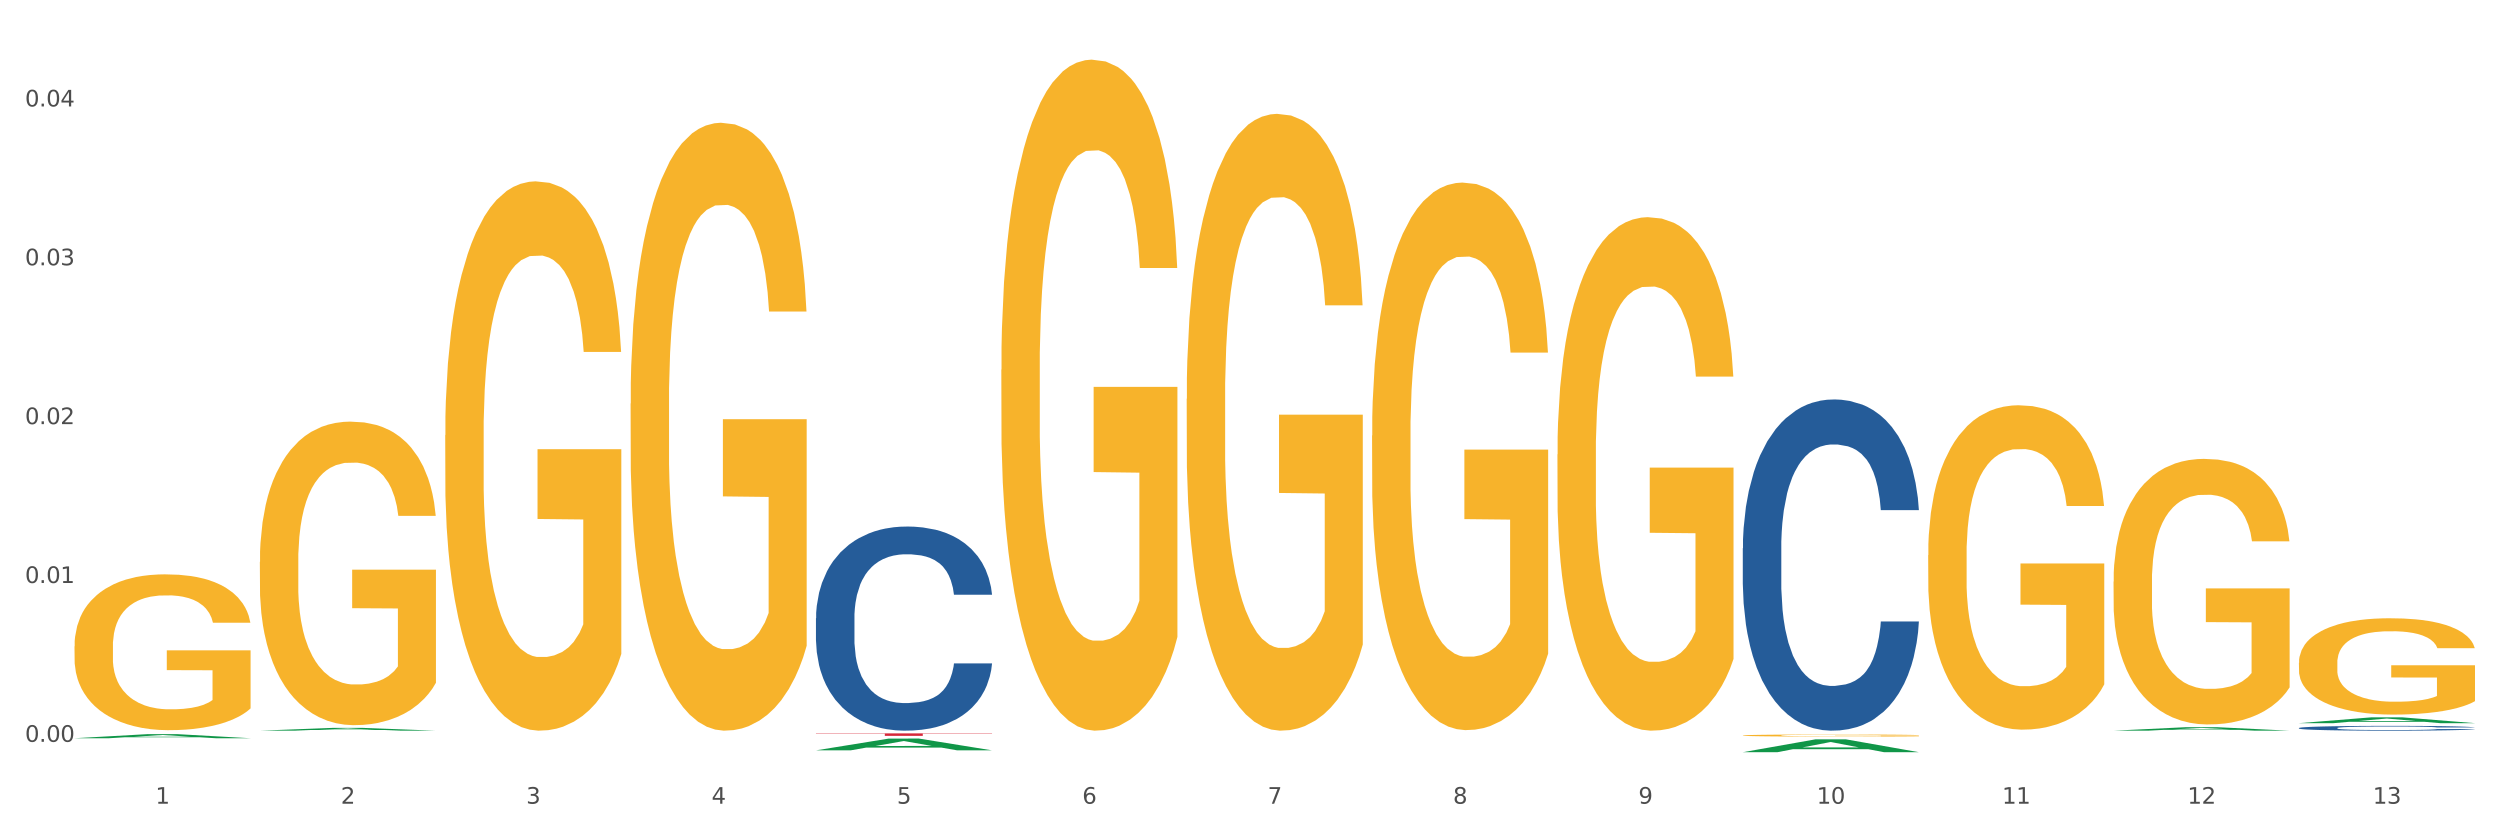 <?xml version="1.0" encoding="utf-8" standalone="no"?>
<!DOCTYPE svg PUBLIC "-//W3C//DTD SVG 1.1//EN"
  "http://www.w3.org/Graphics/SVG/1.1/DTD/svg11.dtd">
<svg xmlns:xlink="http://www.w3.org/1999/xlink" width="1080pt" height="360pt" viewBox="0 0 1080 360" xmlns="http://www.w3.org/2000/svg" version="1.1">
 <rect x="0" y="0" width="1080" height="360" fill="#333333" stroke="none"/>
 <defs>
  <style type="text/css">*{stroke-linejoin: round; stroke-linecap: butt}</style>
 </defs>
 <g id="figure_1">
  <g id="patch_1">
   <path d="M 0 360 
L 1080 360 
L 1080 0 
L 0 0 
z
" style="fill: #ffffff; stroke: #ffffff; stroke-linejoin: miter"/>
  </g>
  <g id="axes_1">
   <g id="matplotlib.axis_1">
    <g id="xtick_1">
     <g id="text_1">
      <!-- 1 -->
      <g style="fill: #4d4d4d" transform="translate(67.159 347.204) scale(0.096 -0.096)">
       <defs>
        <path id="DejaVuSans-31" d="M 794 531 
L 1825 531 
L 1825 4091 
L 703 3866 
L 703 4441 
L 1819 4666 
L 2450 4666 
L 2450 531 
L 3481 531 
L 3481 0 
L 794 0 
L 794 531 
z
" transform="scale(0.016)"/>
       </defs>
       <use xlink:href="#DejaVuSans-31"/>
      </g>
     </g>
    </g>
    <g id="xtick_2">
     <g id="text_2">
      <!-- 2 -->
      <g style="fill: #4d4d4d" transform="translate(147.238 347.204) scale(0.096 -0.096)">
       <defs>
        <path id="DejaVuSans-32" d="M 1228 531 
L 3431 531 
L 3431 0 
L 469 0 
L 469 531 
Q 828 903 1448 1529 
Q 2069 2156 2228 2338 
Q 2531 2678 2651 2914 
Q 2772 3150 2772 3378 
Q 2772 3750 2511 3984 
Q 2250 4219 1831 4219 
Q 1534 4219 1204 4116 
Q 875 4013 500 3803 
L 500 4441 
Q 881 4594 1212 4672 
Q 1544 4750 1819 4750 
Q 2544 4750 2975 4387 
Q 3406 4025 3406 3419 
Q 3406 3131 3298 2873 
Q 3191 2616 2906 2266 
Q 2828 2175 2409 1742 
Q 1991 1309 1228 531 
z
" transform="scale(0.016)"/>
       </defs>
       <use xlink:href="#DejaVuSans-32"/>
      </g>
     </g>
    </g>
    <g id="xtick_3">
     <g id="text_3">
      <!-- 3 -->
      <g style="fill: #4d4d4d" transform="translate(227.317 347.204) scale(0.096 -0.096)">
       <defs>
        <path id="DejaVuSans-33" d="M 2597 2516 
Q 3050 2419 3304 2112 
Q 3559 1806 3559 1356 
Q 3559 666 3084 287 
Q 2609 -91 1734 -91 
Q 1441 -91 1130 -33 
Q 819 25 488 141 
L 488 750 
Q 750 597 1062 519 
Q 1375 441 1716 441 
Q 2309 441 2620 675 
Q 2931 909 2931 1356 
Q 2931 1769 2642 2001 
Q 2353 2234 1838 2234 
L 1294 2234 
L 1294 2753 
L 1863 2753 
Q 2328 2753 2575 2939 
Q 2822 3125 2822 3475 
Q 2822 3834 2567 4026 
Q 2313 4219 1838 4219 
Q 1578 4219 1281 4162 
Q 984 4106 628 3988 
L 628 4550 
Q 988 4650 1302 4700 
Q 1616 4750 1894 4750 
Q 2613 4750 3031 4423 
Q 3450 4097 3450 3541 
Q 3450 3153 3228 2886 
Q 3006 2619 2597 2516 
z
" transform="scale(0.016)"/>
       </defs>
       <use xlink:href="#DejaVuSans-33"/>
      </g>
     </g>
    </g>
    <g id="xtick_4">
     <g id="text_4">
      <!-- 4 -->
      <g style="fill: #4d4d4d" transform="translate(307.396 347.204) scale(0.096 -0.096)">
       <defs>
        <path id="DejaVuSans-34" d="M 2419 4116 
L 825 1625 
L 2419 1625 
L 2419 4116 
z
M 2253 4666 
L 3047 4666 
L 3047 1625 
L 3713 1625 
L 3713 1100 
L 3047 1100 
L 3047 0 
L 2419 0 
L 2419 1100 
L 313 1100 
L 313 1709 
L 2253 4666 
z
" transform="scale(0.016)"/>
       </defs>
       <use xlink:href="#DejaVuSans-34"/>
      </g>
     </g>
    </g>
    <g id="xtick_5">
     <g id="text_5">
      <!-- 5 -->
      <g style="fill: #4d4d4d" transform="translate(387.475 347.204) scale(0.096 -0.096)">
       <defs>
        <path id="DejaVuSans-35" d="M 691 4666 
L 3169 4666 
L 3169 4134 
L 1269 4134 
L 1269 2991 
Q 1406 3038 1543 3061 
Q 1681 3084 1819 3084 
Q 2600 3084 3056 2656 
Q 3513 2228 3513 1497 
Q 3513 744 3044 326 
Q 2575 -91 1722 -91 
Q 1428 -91 1123 -41 
Q 819 9 494 109 
L 494 744 
Q 775 591 1075 516 
Q 1375 441 1709 441 
Q 2250 441 2565 725 
Q 2881 1009 2881 1497 
Q 2881 1984 2565 2268 
Q 2250 2553 1709 2553 
Q 1456 2553 1204 2497 
Q 953 2441 691 2322 
L 691 4666 
z
" transform="scale(0.016)"/>
       </defs>
       <use xlink:href="#DejaVuSans-35"/>
      </g>
     </g>
    </g>
    <g id="xtick_6">
     <g id="text_6">
      <!-- 6 -->
      <g style="fill: #4d4d4d" transform="translate(467.554 347.204) scale(0.096 -0.096)">
       <defs>
        <path id="DejaVuSans-36" d="M 2113 2584 
Q 1688 2584 1439 2293 
Q 1191 2003 1191 1497 
Q 1191 994 1439 701 
Q 1688 409 2113 409 
Q 2538 409 2786 701 
Q 3034 994 3034 1497 
Q 3034 2003 2786 2293 
Q 2538 2584 2113 2584 
z
M 3366 4563 
L 3366 3988 
Q 3128 4100 2886 4159 
Q 2644 4219 2406 4219 
Q 1781 4219 1451 3797 
Q 1122 3375 1075 2522 
Q 1259 2794 1537 2939 
Q 1816 3084 2150 3084 
Q 2853 3084 3261 2657 
Q 3669 2231 3669 1497 
Q 3669 778 3244 343 
Q 2819 -91 2113 -91 
Q 1303 -91 875 529 
Q 447 1150 447 2328 
Q 447 3434 972 4092 
Q 1497 4750 2381 4750 
Q 2619 4750 2861 4703 
Q 3103 4656 3366 4563 
z
" transform="scale(0.016)"/>
       </defs>
       <use xlink:href="#DejaVuSans-36"/>
      </g>
     </g>
    </g>
    <g id="xtick_7">
     <g id="text_7">
      <!-- 7 -->
      <g style="fill: #4d4d4d" transform="translate(547.634 347.204) scale(0.096 -0.096)">
       <defs>
        <path id="DejaVuSans-37" d="M 525 4666 
L 3525 4666 
L 3525 4397 
L 1831 0 
L 1172 0 
L 2766 4134 
L 525 4134 
L 525 4666 
z
" transform="scale(0.016)"/>
       </defs>
       <use xlink:href="#DejaVuSans-37"/>
      </g>
     </g>
    </g>
    <g id="xtick_8">
     <g id="text_8">
      <!-- 8 -->
      <g style="fill: #4d4d4d" transform="translate(627.713 347.204) scale(0.096 -0.096)">
       <defs>
        <path id="DejaVuSans-38" d="M 2034 2216 
Q 1584 2216 1326 1975 
Q 1069 1734 1069 1313 
Q 1069 891 1326 650 
Q 1584 409 2034 409 
Q 2484 409 2743 651 
Q 3003 894 3003 1313 
Q 3003 1734 2745 1975 
Q 2488 2216 2034 2216 
z
M 1403 2484 
Q 997 2584 770 2862 
Q 544 3141 544 3541 
Q 544 4100 942 4425 
Q 1341 4750 2034 4750 
Q 2731 4750 3128 4425 
Q 3525 4100 3525 3541 
Q 3525 3141 3298 2862 
Q 3072 2584 2669 2484 
Q 3125 2378 3379 2068 
Q 3634 1759 3634 1313 
Q 3634 634 3220 271 
Q 2806 -91 2034 -91 
Q 1263 -91 848 271 
Q 434 634 434 1313 
Q 434 1759 690 2068 
Q 947 2378 1403 2484 
z
M 1172 3481 
Q 1172 3119 1398 2916 
Q 1625 2713 2034 2713 
Q 2441 2713 2670 2916 
Q 2900 3119 2900 3481 
Q 2900 3844 2670 4047 
Q 2441 4250 2034 4250 
Q 1625 4250 1398 4047 
Q 1172 3844 1172 3481 
z
" transform="scale(0.016)"/>
       </defs>
       <use xlink:href="#DejaVuSans-38"/>
      </g>
     </g>
    </g>
    <g id="xtick_9">
     <g id="text_9">
      <!-- 9 -->
      <g style="fill: #4d4d4d" transform="translate(707.792 347.204) scale(0.096 -0.096)">
       <defs>
        <path id="DejaVuSans-39" d="M 703 97 
L 703 672 
Q 941 559 1184 500 
Q 1428 441 1663 441 
Q 2288 441 2617 861 
Q 2947 1281 2994 2138 
Q 2813 1869 2534 1725 
Q 2256 1581 1919 1581 
Q 1219 1581 811 2004 
Q 403 2428 403 3163 
Q 403 3881 828 4315 
Q 1253 4750 1959 4750 
Q 2769 4750 3195 4129 
Q 3622 3509 3622 2328 
Q 3622 1225 3098 567 
Q 2575 -91 1691 -91 
Q 1453 -91 1209 -44 
Q 966 3 703 97 
z
M 1959 2075 
Q 2384 2075 2632 2365 
Q 2881 2656 2881 3163 
Q 2881 3666 2632 3958 
Q 2384 4250 1959 4250 
Q 1534 4250 1286 3958 
Q 1038 3666 1038 3163 
Q 1038 2656 1286 2365 
Q 1534 2075 1959 2075 
z
" transform="scale(0.016)"/>
       </defs>
       <use xlink:href="#DejaVuSans-39"/>
      </g>
     </g>
    </g>
    <g id="xtick_10">
     <g id="text_10">
      <!-- 10 -->
      <g style="fill: #4d4d4d" transform="translate(784.817 347.204) scale(0.096 -0.096)">
       <defs>
        <path id="DejaVuSans-30" d="M 2034 4250 
Q 1547 4250 1301 3770 
Q 1056 3291 1056 2328 
Q 1056 1369 1301 889 
Q 1547 409 2034 409 
Q 2525 409 2770 889 
Q 3016 1369 3016 2328 
Q 3016 3291 2770 3770 
Q 2525 4250 2034 4250 
z
M 2034 4750 
Q 2819 4750 3233 4129 
Q 3647 3509 3647 2328 
Q 3647 1150 3233 529 
Q 2819 -91 2034 -91 
Q 1250 -91 836 529 
Q 422 1150 422 2328 
Q 422 3509 836 4129 
Q 1250 4750 2034 4750 
z
" transform="scale(0.016)"/>
       </defs>
       <use xlink:href="#DejaVuSans-31"/>
       <use xlink:href="#DejaVuSans-30" transform="translate(63.623 0)"/>
      </g>
     </g>
    </g>
    <g id="xtick_11">
     <g id="text_11">
      <!-- 11 -->
      <g style="fill: #4d4d4d" transform="translate(864.896 347.204) scale(0.096 -0.096)">
       <use xlink:href="#DejaVuSans-31"/>
       <use xlink:href="#DejaVuSans-31" transform="translate(63.623 0)"/>
      </g>
     </g>
    </g>
    <g id="xtick_12">
     <g id="text_12">
      <!-- 12 -->
      <g style="fill: #4d4d4d" transform="translate(944.975 347.204) scale(0.096 -0.096)">
       <use xlink:href="#DejaVuSans-31"/>
       <use xlink:href="#DejaVuSans-32" transform="translate(63.623 0)"/>
      </g>
     </g>
    </g>
    <g id="xtick_13">
     <g id="text_13">
      <!-- 13 -->
      <g style="fill: #4d4d4d" transform="translate(1025.054 347.204) scale(0.096 -0.096)">
       <use xlink:href="#DejaVuSans-31"/>
       <use xlink:href="#DejaVuSans-33" transform="translate(63.623 0)"/>
      </g>
     </g>
    </g>
    <g id="xtick_14"/>
    <g id="xtick_15"/>
    <g id="xtick_16"/>
    <g id="xtick_17"/>
    <g id="xtick_18"/>
    <g id="xtick_19"/>
    <g id="xtick_20"/>
    <g id="xtick_21"/>
    <g id="xtick_22"/>
    <g id="xtick_23"/>
    <g id="xtick_24"/>
    <g id="xtick_25"/>
   </g>
   <g id="matplotlib.axis_2">
    <g id="ytick_1">
     <g id="text_14">
      <!-- 0.00 -->
      <g style="fill: #4d4d4d" transform="translate(10.8 320.465) scale(0.096 -0.096)">
       <defs>
        <path id="DejaVuSans-2e" d="M 684 794 
L 1344 794 
L 1344 0 
L 684 0 
L 684 794 
z
" transform="scale(0.016)"/>
       </defs>
       <use xlink:href="#DejaVuSans-30"/>
       <use xlink:href="#DejaVuSans-2e" transform="translate(63.623 0)"/>
       <use xlink:href="#DejaVuSans-30" transform="translate(95.41 0)"/>
       <use xlink:href="#DejaVuSans-30" transform="translate(159.033 0)"/>
      </g>
     </g>
    </g>
    <g id="ytick_2">
     <g id="text_15">
      <!-- 0.01 -->
      <g style="fill: #4d4d4d" transform="translate(10.8 251.846) scale(0.096 -0.096)">
       <use xlink:href="#DejaVuSans-30"/>
       <use xlink:href="#DejaVuSans-2e" transform="translate(63.623 0)"/>
       <use xlink:href="#DejaVuSans-30" transform="translate(95.41 0)"/>
       <use xlink:href="#DejaVuSans-31" transform="translate(159.033 0)"/>
      </g>
     </g>
    </g>
    <g id="ytick_3">
     <g id="text_16">
      <!-- 0.02 -->
      <g style="fill: #4d4d4d" transform="translate(10.8 183.228) scale(0.096 -0.096)">
       <use xlink:href="#DejaVuSans-30"/>
       <use xlink:href="#DejaVuSans-2e" transform="translate(63.623 0)"/>
       <use xlink:href="#DejaVuSans-30" transform="translate(95.41 0)"/>
       <use xlink:href="#DejaVuSans-32" transform="translate(159.033 0)"/>
      </g>
     </g>
    </g>
    <g id="ytick_4">
     <g id="text_17">
      <!-- 0.03 -->
      <g style="fill: #4d4d4d" transform="translate(10.8 114.609) scale(0.096 -0.096)">
       <use xlink:href="#DejaVuSans-30"/>
       <use xlink:href="#DejaVuSans-2e" transform="translate(63.623 0)"/>
       <use xlink:href="#DejaVuSans-30" transform="translate(95.41 0)"/>
       <use xlink:href="#DejaVuSans-33" transform="translate(159.033 0)"/>
      </g>
     </g>
    </g>
    <g id="ytick_5">
     <g id="text_18">
      <!-- 0.04 -->
      <g style="fill: #4d4d4d" transform="translate(10.8 45.991) scale(0.096 -0.096)">
       <use xlink:href="#DejaVuSans-30"/>
       <use xlink:href="#DejaVuSans-2e" transform="translate(63.623 0)"/>
       <use xlink:href="#DejaVuSans-30" transform="translate(95.41 0)"/>
       <use xlink:href="#DejaVuSans-34" transform="translate(159.033 0)"/>
      </g>
     </g>
    </g>
    <g id="ytick_6"/>
    <g id="ytick_7"/>
    <g id="ytick_8"/>
    <g id="ytick_9"/>
   </g>
   <g id="PolyCollection_1">
    <path d="M 32.175 318.914 
L 32.253 318.912 
L 63.625 317.154 
L 76.644 317.152 
L 108.25 318.917 
L 93.192 318.917 
L 86.369 318.506 
L 53.978 318.506 
L 53.743 318.513 
L 47.155 318.917 
L 32.175 318.917 
L 32.175 318.914 
L 58.056 318.261 
L 82.291 318.259 
L 70.291 317.528 
L 70.134 317.525 
L 69.977 317.53 
L 57.978 318.259 
L 58.056 318.261 
L 32.175 318.914 
z
" clip-path="url(#p11e80ad5fa)" style="fill: #109648"/>
    <path d="M 192.333 187.999 
L 192.423 187.782 
L 192.423 179.98 
L 192.603 173.261 
L 193.501 157.006 
L 194.848 143.569 
L 195.836 136.417 
L 196.824 130.565 
L 197.992 124.713 
L 199.429 118.645 
L 202.034 109.759 
L 203.65 105.207 
L 205.626 100.439 
L 209.219 93.504 
L 211.824 89.603 
L 214.518 86.352 
L 218.919 82.451 
L 221.793 80.717 
L 224.847 79.416 
L 228.53 78.549 
L 231.314 78.333 
L 237.422 78.983 
L 242.631 80.933 
L 245.146 82.451 
L 248.379 85.051 
L 250.086 86.785 
L 252.87 90.253 
L 255.744 94.804 
L 257.72 98.705 
L 260.684 106.074 
L 262.93 113.443 
L 264.995 122.546 
L 266.073 128.831 
L 266.882 134.683 
L 267.6 141.402 
L 268.319 152.021 
L 252.152 152.021 
L 251.523 144.436 
L 250.535 137.284 
L 249.098 130.348 
L 247.84 126.014 
L 245.685 120.595 
L 243.709 117.128 
L 241.643 114.527 
L 239.128 112.36 
L 237.152 111.276 
L 234.368 110.409 
L 228.889 110.626 
L 225.206 112.36 
L 222.692 114.527 
L 221.075 116.477 
L 219.638 118.645 
L 218.021 121.679 
L 216.135 126.23 
L 214.788 130.348 
L 213.44 135.55 
L 212.363 140.751 
L 211.375 146.82 
L 210.566 153.322 
L 209.937 160.04 
L 209.399 168.276 
L 208.949 181.93 
L 208.949 211.623 
L 209.129 218.341 
L 209.578 227.227 
L 210.117 233.946 
L 211.015 241.965 
L 211.824 247.383 
L 213.351 255.186 
L 215.057 261.687 
L 216.404 265.805 
L 217.752 269.273 
L 220.087 274.041 
L 222.692 277.942 
L 224.937 280.326 
L 227.991 282.494 
L 230.057 283.361 
L 231.853 283.794 
L 236.254 283.794 
L 239.398 283.144 
L 242.9 281.627 
L 245.595 279.676 
L 247.84 277.292 
L 250.355 273.391 
L 251.972 269.707 
L 251.972 224.41 
L 232.212 224.193 
L 232.212 194.067 
L 268.408 194.067 
L 268.408 282.494 
L 266.882 287.045 
L 265.175 291.163 
L 263.379 294.847 
L 260.684 299.399 
L 257.451 303.733 
L 254.577 306.768 
L 251.523 309.368 
L 247.93 311.752 
L 243.26 313.92 
L 240.386 314.787 
L 236.793 315.437 
L 232.571 315.654 
L 228.889 315.22 
L 225.296 314.136 
L 221.524 312.186 
L 217.841 309.368 
L 215.057 306.551 
L 212.273 303.083 
L 209.309 298.532 
L 206.974 294.197 
L 205.177 290.296 
L 203.201 285.311 
L 201.046 278.809 
L 199.429 272.958 
L 197.992 266.889 
L 196.465 259.087 
L 195.387 252.368 
L 194.309 243.915 
L 193.681 237.63 
L 192.962 227.877 
L 192.423 214.223 
L 192.333 187.999 
z
" clip-path="url(#p11e80ad5fa)" style="fill: #f7b32b"/>
    <path d="M 272.412 174.384 
L 272.502 174.144 
L 272.502 165.51 
L 272.682 158.074 
L 273.58 140.086 
L 274.927 125.215 
L 275.915 117.3 
L 276.903 110.824 
L 278.071 104.349 
L 279.508 97.633 
L 282.113 87.799 
L 283.729 82.762 
L 285.705 77.486 
L 289.298 69.811 
L 291.903 65.493 
L 294.597 61.896 
L 298.998 57.578 
L 301.873 55.66 
L 304.926 54.221 
L 308.609 53.261 
L 311.393 53.021 
L 317.501 53.741 
L 322.71 55.9 
L 325.225 57.578 
L 328.458 60.457 
L 330.165 62.375 
L 332.949 66.213 
L 335.823 71.25 
L 337.799 75.567 
L 340.763 83.722 
L 343.009 91.877 
L 345.075 101.95 
L 346.152 108.906 
L 346.961 115.382 
L 347.679 122.817 
L 348.398 134.569 
L 332.231 134.569 
L 331.602 126.175 
L 330.614 118.26 
L 329.177 110.585 
L 327.919 105.788 
L 325.764 99.791 
L 323.788 95.954 
L 321.722 93.076 
L 319.207 90.677 
L 317.231 89.478 
L 314.447 88.519 
L 308.968 88.759 
L 305.286 90.677 
L 302.771 93.076 
L 301.154 95.234 
L 299.717 97.633 
L 298.1 100.991 
L 296.214 106.028 
L 294.867 110.585 
L 293.52 116.341 
L 292.442 122.097 
L 291.454 128.813 
L 290.645 136.008 
L 290.017 143.444 
L 289.478 152.558 
L 289.029 167.668 
L 289.029 200.527 
L 289.208 207.962 
L 289.657 217.796 
L 290.196 225.231 
L 291.094 234.106 
L 291.903 240.102 
L 293.43 248.736 
L 295.136 255.932 
L 296.483 260.489 
L 297.831 264.326 
L 300.166 269.603 
L 302.771 273.92 
L 305.016 276.559 
L 308.07 278.957 
L 310.136 279.916 
L 311.932 280.396 
L 316.333 280.396 
L 319.477 279.677 
L 322.98 277.998 
L 325.674 275.839 
L 327.919 273.201 
L 330.434 268.883 
L 332.051 264.806 
L 332.051 214.678 
L 312.291 214.438 
L 312.291 181.1 
L 348.488 181.1 
L 348.488 278.957 
L 346.961 283.994 
L 345.254 288.551 
L 343.458 292.628 
L 340.763 297.665 
L 337.53 302.462 
L 334.656 305.82 
L 331.602 308.698 
L 328.009 311.336 
L 323.339 313.735 
L 320.465 314.694 
L 316.872 315.414 
L 312.651 315.654 
L 308.968 315.174 
L 305.375 313.975 
L 301.603 311.816 
L 297.921 308.698 
L 295.136 305.58 
L 292.352 301.742 
L 289.388 296.706 
L 287.053 291.909 
L 285.256 287.592 
L 283.28 282.075 
L 281.125 274.88 
L 279.508 268.404 
L 278.071 261.688 
L 276.544 253.054 
L 275.466 245.618 
L 274.388 236.264 
L 273.76 229.309 
L 273.041 218.516 
L 272.502 203.405 
L 272.412 174.384 
z
" clip-path="url(#p11e80ad5fa)" style="fill: #f7b32b"/>
    <path d="M 432.571 159.72 
L 432.661 159.455 
L 432.661 149.924 
L 432.84 141.717 
L 433.738 121.861 
L 435.086 105.447 
L 436.074 96.711 
L 437.062 89.563 
L 438.229 82.415 
L 439.666 75.002 
L 442.271 64.147 
L 443.888 58.588 
L 445.864 52.763 
L 449.456 44.292 
L 452.061 39.526 
L 454.756 35.555 
L 459.157 30.79 
L 462.031 28.672 
L 465.085 27.083 
L 468.767 26.024 
L 471.551 25.759 
L 477.659 26.554 
L 482.868 28.936 
L 485.383 30.79 
L 488.617 33.967 
L 490.323 36.084 
L 493.108 40.32 
L 495.982 45.88 
L 497.958 50.645 
L 500.922 59.647 
L 503.167 68.648 
L 505.233 79.767 
L 506.311 87.445 
L 507.119 94.593 
L 507.838 102.8 
L 508.556 115.772 
L 492.389 115.772 
L 491.76 106.506 
L 490.772 97.77 
L 489.335 89.298 
L 488.078 84.003 
L 485.922 77.384 
L 483.946 73.149 
L 481.88 69.972 
L 479.366 67.324 
L 477.39 66.001 
L 474.605 64.942 
L 469.126 65.206 
L 465.444 67.324 
L 462.929 69.972 
L 461.312 72.354 
L 459.875 75.002 
L 458.258 78.708 
L 456.372 84.268 
L 455.025 89.298 
L 453.678 95.652 
L 452.6 102.006 
L 451.612 109.418 
L 450.804 117.361 
L 450.175 125.568 
L 449.636 135.628 
L 449.187 152.307 
L 449.187 188.577 
L 449.367 196.784 
L 449.816 207.638 
L 450.355 215.845 
L 451.253 225.641 
L 452.061 232.259 
L 453.588 241.79 
L 455.295 249.732 
L 456.642 254.763 
L 457.989 258.998 
L 460.324 264.823 
L 462.929 269.588 
L 465.174 272.5 
L 468.228 275.148 
L 470.294 276.207 
L 472.09 276.736 
L 476.491 276.736 
L 479.635 275.942 
L 483.138 274.089 
L 485.832 271.706 
L 488.078 268.794 
L 490.593 264.029 
L 492.209 259.528 
L 492.209 204.197 
L 472.45 203.932 
L 472.45 167.133 
L 508.646 167.133 
L 508.646 275.148 
L 507.119 280.707 
L 505.413 285.738 
L 503.616 290.238 
L 500.922 295.798 
L 497.688 301.093 
L 494.814 304.799 
L 491.76 307.976 
L 488.168 310.888 
L 483.497 313.536 
L 480.623 314.595 
L 477.03 315.389 
L 472.809 315.654 
L 469.126 315.124 
L 465.534 313.8 
L 461.761 311.418 
L 458.079 307.976 
L 455.295 304.534 
L 452.51 300.298 
L 449.546 294.739 
L 447.211 289.444 
L 445.415 284.679 
L 443.439 278.59 
L 441.283 270.647 
L 439.666 263.499 
L 438.229 256.086 
L 436.702 246.556 
L 435.625 238.348 
L 434.547 228.024 
L 433.918 220.346 
L 433.199 208.432 
L 432.661 191.754 
L 432.571 159.72 
z
" clip-path="url(#p11e80ad5fa)" style="fill: #f7b32b"/>
    <path d="M 512.65 172.315 
L 512.74 172.072 
L 512.74 163.311 
L 512.919 155.767 
L 513.818 137.515 
L 515.165 122.426 
L 516.153 114.396 
L 517.141 107.825 
L 518.308 101.254 
L 519.745 94.44 
L 522.35 84.462 
L 523.967 79.352 
L 525.943 73.998 
L 529.536 66.21 
L 532.14 61.83 
L 534.835 58.18 
L 539.236 53.799 
L 542.11 51.852 
L 545.164 50.392 
L 548.846 49.419 
L 551.631 49.175 
L 557.738 49.905 
L 562.948 52.096 
L 565.462 53.799 
L 568.696 56.719 
L 570.402 58.666 
L 573.187 62.56 
L 576.061 67.671 
L 578.037 72.051 
L 581.001 80.325 
L 583.246 88.599 
L 585.312 98.821 
L 586.39 105.878 
L 587.198 112.449 
L 587.917 119.993 
L 588.635 131.917 
L 572.468 131.917 
L 571.839 123.4 
L 570.851 115.369 
L 569.414 107.581 
L 568.157 102.714 
L 566.001 96.63 
L 564.025 92.737 
L 561.96 89.816 
L 559.445 87.383 
L 557.469 86.166 
L 554.684 85.192 
L 549.206 85.436 
L 545.523 87.383 
L 543.008 89.816 
L 541.391 92.006 
L 539.954 94.44 
L 538.338 97.847 
L 536.451 102.958 
L 535.104 107.581 
L 533.757 113.422 
L 532.679 119.263 
L 531.691 126.077 
L 530.883 133.378 
L 530.254 140.922 
L 529.715 150.169 
L 529.266 165.501 
L 529.266 198.841 
L 529.446 206.385 
L 529.895 216.363 
L 530.434 223.907 
L 531.332 232.911 
L 532.14 238.995 
L 533.667 247.756 
L 535.374 255.057 
L 536.721 259.681 
L 538.068 263.575 
L 540.403 268.929 
L 543.008 273.309 
L 545.254 275.986 
L 548.307 278.42 
L 550.373 279.393 
L 552.169 279.88 
L 556.571 279.88 
L 559.714 279.15 
L 563.217 277.446 
L 565.912 275.256 
L 568.157 272.579 
L 570.672 268.199 
L 572.289 264.061 
L 572.289 213.199 
L 552.529 212.956 
L 552.529 179.129 
L 588.725 179.129 
L 588.725 278.42 
L 587.198 283.53 
L 585.492 288.154 
L 583.695 292.291 
L 581.001 297.402 
L 577.767 302.269 
L 574.893 305.676 
L 571.839 308.596 
L 568.247 311.273 
L 563.576 313.707 
L 560.702 314.68 
L 557.109 315.41 
L 552.888 315.654 
L 549.206 315.167 
L 545.613 313.95 
L 541.841 311.76 
L 538.158 308.596 
L 535.374 305.433 
L 532.589 301.539 
L 529.625 296.428 
L 527.29 291.561 
L 525.494 287.181 
L 523.518 281.583 
L 521.362 274.283 
L 519.745 267.712 
L 518.308 260.898 
L 516.781 252.137 
L 515.704 244.593 
L 514.626 235.102 
L 513.997 228.044 
L 513.279 217.093 
L 512.74 201.761 
L 512.65 172.315 
z
" clip-path="url(#p11e80ad5fa)" style="fill: #f7b32b"/>
    <path d="M 592.729 188.176 
L 592.819 187.96 
L 592.819 180.183 
L 592.999 173.486 
L 593.897 157.284 
L 595.244 143.89 
L 596.232 136.761 
L 597.22 130.928 
L 598.388 125.096 
L 599.825 119.047 
L 602.429 110.19 
L 604.046 105.653 
L 606.022 100.9 
L 609.615 93.987 
L 612.219 90.099 
L 614.914 86.858 
L 619.315 82.97 
L 622.189 81.242 
L 625.243 79.945 
L 628.925 79.081 
L 631.71 78.865 
L 637.817 79.513 
L 643.027 81.458 
L 645.542 82.97 
L 648.775 85.562 
L 650.482 87.29 
L 653.266 90.747 
L 656.14 95.284 
L 658.116 99.172 
L 661.08 106.517 
L 663.325 113.862 
L 665.391 122.935 
L 666.469 129.2 
L 667.277 135.033 
L 667.996 141.73 
L 668.714 152.315 
L 652.547 152.315 
L 651.919 144.754 
L 650.931 137.625 
L 649.494 130.712 
L 648.236 126.392 
L 646.08 120.991 
L 644.105 117.535 
L 642.039 114.942 
L 639.524 112.782 
L 637.548 111.702 
L 634.764 110.838 
L 629.285 111.054 
L 625.602 112.782 
L 623.087 114.942 
L 621.471 116.887 
L 620.033 119.047 
L 618.417 122.071 
L 616.531 126.608 
L 615.183 130.712 
L 613.836 135.897 
L 612.758 141.082 
L 611.77 147.131 
L 610.962 153.612 
L 610.333 160.309 
L 609.794 168.518 
L 609.345 182.128 
L 609.345 211.724 
L 609.525 218.421 
L 609.974 227.278 
L 610.513 233.975 
L 611.411 241.968 
L 612.219 247.369 
L 613.746 255.146 
L 615.453 261.627 
L 616.8 265.731 
L 618.147 269.188 
L 620.483 273.94 
L 623.087 277.829 
L 625.333 280.205 
L 628.386 282.366 
L 630.452 283.23 
L 632.249 283.662 
L 636.65 283.662 
L 639.793 283.014 
L 643.296 281.502 
L 645.991 279.557 
L 648.236 277.181 
L 650.751 273.292 
L 652.368 269.62 
L 652.368 224.47 
L 632.608 224.254 
L 632.608 194.225 
L 668.804 194.225 
L 668.804 282.366 
L 667.277 286.902 
L 665.571 291.007 
L 663.774 294.679 
L 661.08 299.216 
L 657.847 303.537 
L 654.972 306.561 
L 651.919 309.153 
L 648.326 311.53 
L 643.655 313.69 
L 640.781 314.554 
L 637.189 315.202 
L 632.967 315.418 
L 629.285 314.986 
L 625.692 313.906 
L 621.92 311.962 
L 618.237 309.153 
L 615.453 306.345 
L 612.668 302.889 
L 609.705 298.352 
L 607.369 294.031 
L 605.573 290.143 
L 603.597 285.174 
L 601.441 278.693 
L 599.825 272.86 
L 598.388 266.811 
L 596.861 259.034 
L 595.783 252.337 
L 594.705 243.912 
L 594.076 237.647 
L 593.358 227.926 
L 592.819 214.316 
L 592.729 188.176 
z
" clip-path="url(#p11e80ad5fa)" style="fill: #f7b32b"/>
    <path d="M 672.808 196.325 
L 672.898 196.123 
L 672.898 188.829 
L 673.078 182.549 
L 673.976 167.354 
L 675.323 154.793 
L 676.311 148.108 
L 677.299 142.638 
L 678.467 137.167 
L 679.904 131.495 
L 682.508 123.188 
L 684.125 118.934 
L 686.101 114.477 
L 689.694 107.994 
L 692.299 104.347 
L 694.993 101.308 
L 699.394 97.661 
L 702.268 96.041 
L 705.322 94.825 
L 709.005 94.015 
L 711.789 93.812 
L 717.896 94.42 
L 723.106 96.243 
L 725.621 97.661 
L 728.854 100.093 
L 730.561 101.713 
L 733.345 104.955 
L 736.219 109.209 
L 738.195 112.856 
L 741.159 119.744 
L 743.405 126.633 
L 745.47 135.142 
L 746.548 141.017 
L 747.357 146.487 
L 748.075 152.767 
L 748.794 162.694 
L 732.626 162.694 
L 731.998 155.604 
L 731.01 148.918 
L 729.573 142.435 
L 728.315 138.383 
L 726.16 133.318 
L 724.184 130.077 
L 722.118 127.646 
L 719.603 125.62 
L 717.627 124.607 
L 714.843 123.796 
L 709.364 123.999 
L 705.681 125.62 
L 703.166 127.646 
L 701.55 129.469 
L 700.113 131.495 
L 698.496 134.331 
L 696.61 138.586 
L 695.263 142.435 
L 693.915 147.297 
L 692.837 152.16 
L 691.849 157.832 
L 691.041 163.91 
L 690.412 170.19 
L 689.873 177.889 
L 689.424 190.653 
L 689.424 218.408 
L 689.604 224.688 
L 690.053 232.995 
L 690.592 239.275 
L 691.49 246.771 
L 692.299 251.836 
L 693.825 259.13 
L 695.532 265.207 
L 696.879 269.057 
L 698.226 272.298 
L 700.562 276.755 
L 703.166 280.402 
L 705.412 282.631 
L 708.466 284.657 
L 710.531 285.467 
L 712.328 285.872 
L 716.729 285.872 
L 719.872 285.264 
L 723.375 283.846 
L 726.07 282.023 
L 728.315 279.794 
L 730.83 276.148 
L 732.447 272.703 
L 732.447 230.361 
L 712.687 230.159 
L 712.687 201.998 
L 748.883 201.998 
L 748.883 284.657 
L 747.357 288.911 
L 745.65 292.76 
L 743.854 296.204 
L 741.159 300.459 
L 737.926 304.511 
L 735.052 307.347 
L 731.998 309.778 
L 728.405 312.007 
L 723.735 314.033 
L 720.86 314.843 
L 717.268 315.451 
L 713.046 315.654 
L 709.364 315.248 
L 705.771 314.235 
L 701.999 312.412 
L 698.316 309.778 
L 695.532 307.145 
L 692.748 303.903 
L 689.784 299.649 
L 687.448 295.597 
L 685.652 291.95 
L 683.676 287.29 
L 681.52 281.212 
L 679.904 275.742 
L 678.467 270.07 
L 676.94 262.776 
L 675.862 256.496 
L 674.784 248.595 
L 674.155 242.719 
L 673.437 233.603 
L 672.898 220.839 
L 672.808 196.325 
z
" clip-path="url(#p11e80ad5fa)" style="fill: #f7b32b"/>
    <path d="M 752.887 317.726 
L 752.977 317.725 
L 752.977 317.696 
L 753.157 317.67 
L 754.055 317.607 
L 755.402 317.556 
L 756.39 317.528 
L 757.378 317.506 
L 758.546 317.483 
L 759.983 317.46 
L 762.588 317.426 
L 764.204 317.408 
L 766.18 317.39 
L 769.773 317.363 
L 772.378 317.348 
L 775.072 317.336 
L 779.473 317.321 
L 782.347 317.314 
L 785.401 317.309 
L 789.084 317.306 
L 791.868 317.305 
L 797.976 317.307 
L 803.185 317.315 
L 805.7 317.321 
L 808.933 317.331 
L 810.64 317.337 
L 813.424 317.351 
L 816.298 317.368 
L 818.274 317.383 
L 821.238 317.412 
L 823.484 317.44 
L 825.549 317.475 
L 826.627 317.499 
L 827.436 317.521 
L 828.154 317.547 
L 828.873 317.588 
L 812.706 317.588 
L 812.077 317.559 
L 811.089 317.531 
L 809.652 317.505 
L 808.394 317.488 
L 806.239 317.467 
L 804.263 317.454 
L 802.197 317.444 
L 799.682 317.436 
L 797.706 317.432 
L 794.922 317.428 
L 789.443 317.429 
L 785.76 317.436 
L 783.246 317.444 
L 781.629 317.452 
L 780.192 317.46 
L 778.575 317.471 
L 776.689 317.489 
L 775.342 317.505 
L 773.994 317.525 
L 772.917 317.545 
L 771.929 317.568 
L 771.12 317.593 
L 770.492 317.619 
L 769.953 317.651 
L 769.504 317.703 
L 769.504 317.817 
L 769.683 317.843 
L 770.132 317.877 
L 770.671 317.903 
L 771.569 317.934 
L 772.378 317.955 
L 773.905 317.984 
L 775.611 318.009 
L 776.958 318.025 
L 778.306 318.039 
L 780.641 318.057 
L 783.246 318.072 
L 785.491 318.081 
L 788.545 318.089 
L 790.611 318.093 
L 792.407 318.094 
L 796.808 318.094 
L 799.952 318.092 
L 803.454 318.086 
L 806.149 318.079 
L 808.394 318.069 
L 810.909 318.054 
L 812.526 318.04 
L 812.526 317.866 
L 792.766 317.865 
L 792.766 317.75 
L 828.963 317.75 
L 828.963 318.089 
L 827.436 318.107 
L 825.729 318.123 
L 823.933 318.137 
L 821.238 318.154 
L 818.005 318.171 
L 815.131 318.183 
L 812.077 318.193 
L 808.484 318.202 
L 803.814 318.21 
L 800.94 318.214 
L 797.347 318.216 
L 793.125 318.217 
L 789.443 318.215 
L 785.85 318.211 
L 782.078 318.204 
L 778.395 318.193 
L 775.611 318.182 
L 772.827 318.169 
L 769.863 318.151 
L 767.528 318.134 
L 765.731 318.119 
L 763.755 318.1 
L 761.6 318.075 
L 759.983 318.053 
L 758.546 318.029 
L 757.019 317.999 
L 755.941 317.974 
L 754.863 317.941 
L 754.235 317.917 
L 753.516 317.88 
L 752.977 317.827 
L 752.887 317.726 
z
" clip-path="url(#p11e80ad5fa)" style="fill: #f7b32b"/>
    <path d="M 832.967 239.829 
L 833.056 239.701 
L 833.056 235.093 
L 833.236 231.126 
L 834.134 221.526 
L 835.481 213.591 
L 836.469 209.367 
L 837.457 205.911 
L 838.625 202.455 
L 840.062 198.872 
L 842.667 193.624 
L 844.283 190.936 
L 846.259 188.12 
L 849.852 184.024 
L 852.457 181.721 
L 855.151 179.801 
L 859.552 177.497 
L 862.427 176.473 
L 865.48 175.705 
L 869.163 175.193 
L 871.947 175.065 
L 878.055 175.449 
L 883.264 176.601 
L 885.779 177.497 
L 889.012 179.033 
L 890.719 180.057 
L 893.503 182.105 
L 896.377 184.792 
L 898.353 187.096 
L 901.317 191.448 
L 903.563 195.8 
L 905.629 201.175 
L 906.706 204.887 
L 907.515 208.343 
L 908.233 212.311 
L 908.952 218.582 
L 892.785 218.582 
L 892.156 214.103 
L 891.168 209.879 
L 889.731 205.783 
L 888.474 203.223 
L 886.318 200.023 
L 884.342 197.976 
L 882.276 196.44 
L 879.761 195.16 
L 877.785 194.52 
L 875.001 194.008 
L 869.522 194.136 
L 865.84 195.16 
L 863.325 196.44 
L 861.708 197.592 
L 860.271 198.872 
L 858.654 200.663 
L 856.768 203.351 
L 855.421 205.783 
L 854.074 208.855 
L 852.996 211.927 
L 852.008 215.51 
L 851.199 219.35 
L 850.571 223.318 
L 850.032 228.182 
L 849.583 236.245 
L 849.583 253.78 
L 849.762 257.748 
L 850.211 262.996 
L 850.75 266.963 
L 851.648 271.699 
L 852.457 274.899 
L 853.984 279.507 
L 855.69 283.346 
L 857.038 285.778 
L 858.385 287.826 
L 860.72 290.642 
L 863.325 292.946 
L 865.57 294.354 
L 868.624 295.634 
L 870.69 296.146 
L 872.486 296.401 
L 876.887 296.401 
L 880.031 296.018 
L 883.534 295.122 
L 886.228 293.97 
L 888.474 292.562 
L 890.988 290.258 
L 892.605 288.082 
L 892.605 261.332 
L 872.845 261.204 
L 872.845 243.413 
L 909.042 243.413 
L 909.042 295.634 
L 907.515 298.321 
L 905.808 300.753 
L 904.012 302.929 
L 901.317 305.617 
L 898.084 308.177 
L 895.21 309.969 
L 892.156 311.505 
L 888.563 312.912 
L 883.893 314.192 
L 881.019 314.704 
L 877.426 315.088 
L 873.205 315.216 
L 869.522 314.96 
L 865.929 314.32 
L 862.157 313.168 
L 858.475 311.505 
L 855.69 309.841 
L 852.906 307.793 
L 849.942 305.105 
L 847.607 302.545 
L 845.81 300.241 
L 843.834 297.297 
L 841.679 293.458 
L 840.062 290.002 
L 838.625 286.418 
L 837.098 281.81 
L 836.02 277.843 
L 834.942 272.851 
L 834.314 269.139 
L 833.595 263.38 
L 833.056 255.316 
L 832.967 239.829 
z
" clip-path="url(#p11e80ad5fa)" style="fill: #f7b32b"/>
    <path d="M 913.046 251.254 
L 913.135 251.149 
L 913.135 247.376 
L 913.315 244.128 
L 914.213 236.269 
L 915.561 229.772 
L 916.549 226.314 
L 917.537 223.485 
L 918.704 220.656 
L 920.141 217.722 
L 922.746 213.425 
L 924.363 211.225 
L 926.339 208.919 
L 929.931 205.566 
L 932.536 203.68 
L 935.231 202.108 
L 939.632 200.222 
L 942.506 199.384 
L 945.559 198.755 
L 949.242 198.336 
L 952.026 198.231 
L 958.134 198.546 
L 963.343 199.489 
L 965.858 200.222 
L 969.092 201.48 
L 970.798 202.318 
L 973.582 203.994 
L 976.457 206.195 
L 978.433 208.081 
L 981.397 211.644 
L 983.642 215.207 
L 985.708 219.608 
L 986.786 222.647 
L 987.594 225.476 
L 988.312 228.724 
L 989.031 233.859 
L 972.864 233.859 
L 972.235 230.191 
L 971.247 226.733 
L 969.81 223.38 
L 968.553 221.284 
L 966.397 218.665 
L 964.421 216.988 
L 962.355 215.731 
L 959.84 214.683 
L 957.864 214.159 
L 955.08 213.74 
L 949.601 213.844 
L 945.919 214.683 
L 943.404 215.731 
L 941.787 216.674 
L 940.35 217.722 
L 938.733 219.189 
L 936.847 221.389 
L 935.5 223.38 
L 934.153 225.895 
L 933.075 228.41 
L 932.087 231.344 
L 931.279 234.488 
L 930.65 237.736 
L 930.111 241.718 
L 929.662 248.319 
L 929.662 262.675 
L 929.841 265.924 
L 930.291 270.22 
L 930.829 273.468 
L 931.728 277.346 
L 932.536 279.965 
L 934.063 283.738 
L 935.769 286.881 
L 937.117 288.872 
L 938.464 290.549 
L 940.799 292.854 
L 943.404 294.74 
L 945.649 295.893 
L 948.703 296.941 
L 950.769 297.36 
L 952.565 297.569 
L 956.966 297.569 
L 960.11 297.255 
L 963.613 296.522 
L 966.307 295.578 
L 968.553 294.426 
L 971.068 292.54 
L 972.684 290.758 
L 972.684 268.858 
L 952.925 268.753 
L 952.925 254.188 
L 989.121 254.188 
L 989.121 296.941 
L 987.594 299.141 
L 985.887 301.132 
L 984.091 302.914 
L 981.397 305.114 
L 978.163 307.21 
L 975.289 308.677 
L 972.235 309.934 
L 968.643 311.087 
L 963.972 312.135 
L 961.098 312.554 
L 957.505 312.868 
L 953.284 312.973 
L 949.601 312.764 
L 946.009 312.24 
L 942.236 311.297 
L 938.554 309.934 
L 935.769 308.572 
L 932.985 306.896 
L 930.021 304.695 
L 927.686 302.599 
L 925.89 300.713 
L 923.914 298.303 
L 921.758 295.159 
L 920.141 292.33 
L 918.704 289.396 
L 917.177 285.624 
L 916.099 282.375 
L 915.022 278.289 
L 914.393 275.25 
L 913.674 270.534 
L 913.135 263.933 
L 913.046 251.254 
z
" clip-path="url(#p11e80ad5fa)" style="fill: #f7b32b"/>
    <path d="M 993.125 286.322 
L 993.215 286.284 
L 993.215 284.916 
L 993.394 283.737 
L 994.292 280.886 
L 995.64 278.529 
L 996.628 277.275 
L 997.616 276.249 
L 998.783 275.222 
L 1000.22 274.158 
L 1002.825 272.599 
L 1004.442 271.801 
L 1006.418 270.965 
L 1010.01 269.749 
L 1012.615 269.064 
L 1015.31 268.494 
L 1019.711 267.81 
L 1022.585 267.506 
L 1025.639 267.278 
L 1029.321 267.126 
L 1032.105 267.088 
L 1038.213 267.202 
L 1043.422 267.544 
L 1045.937 267.81 
L 1049.171 268.266 
L 1050.877 268.57 
L 1053.662 269.178 
L 1056.536 269.977 
L 1058.512 270.661 
L 1061.476 271.953 
L 1063.721 273.246 
L 1065.787 274.842 
L 1066.865 275.945 
L 1067.673 276.971 
L 1068.392 278.149 
L 1069.11 280.012 
L 1052.943 280.012 
L 1052.314 278.682 
L 1051.326 277.427 
L 1049.889 276.211 
L 1048.632 275.45 
L 1046.476 274.5 
L 1044.5 273.892 
L 1042.434 273.436 
L 1039.92 273.056 
L 1037.944 272.866 
L 1035.159 272.714 
L 1029.68 272.752 
L 1025.998 273.056 
L 1023.483 273.436 
L 1021.866 273.778 
L 1020.429 274.158 
L 1018.813 274.69 
L 1016.926 275.488 
L 1015.579 276.211 
L 1014.232 277.123 
L 1013.154 278.035 
L 1012.166 279.1 
L 1011.358 280.24 
L 1010.729 281.418 
L 1010.19 282.863 
L 1009.741 285.258 
L 1009.741 290.465 
L 1009.921 291.644 
L 1010.37 293.202 
L 1010.909 294.381 
L 1011.807 295.787 
L 1012.615 296.738 
L 1014.142 298.106 
L 1015.849 299.246 
L 1017.196 299.969 
L 1018.543 300.577 
L 1020.878 301.413 
L 1023.483 302.097 
L 1025.728 302.516 
L 1028.782 302.896 
L 1030.848 303.048 
L 1032.644 303.124 
L 1037.045 303.124 
L 1040.189 303.01 
L 1043.692 302.744 
L 1046.386 302.401 
L 1048.632 301.983 
L 1051.147 301.299 
L 1052.763 300.653 
L 1052.763 292.708 
L 1033.004 292.67 
L 1033.004 287.386 
L 1069.2 287.386 
L 1069.2 302.896 
L 1067.673 303.694 
L 1065.967 304.416 
L 1064.17 305.062 
L 1061.476 305.861 
L 1058.242 306.621 
L 1055.368 307.153 
L 1052.314 307.609 
L 1048.722 308.027 
L 1044.051 308.408 
L 1041.177 308.56 
L 1037.584 308.674 
L 1033.363 308.712 
L 1029.68 308.636 
L 1026.088 308.446 
L 1022.315 308.103 
L 1018.633 307.609 
L 1015.849 307.115 
L 1013.064 306.507 
L 1010.1 305.709 
L 1007.765 304.948 
L 1005.969 304.264 
L 1003.993 303.39 
L 1001.837 302.249 
L 1000.22 301.223 
L 998.783 300.159 
L 997.256 298.79 
L 996.179 297.612 
L 995.101 296.129 
L 994.472 295.027 
L 993.754 293.316 
L 993.215 290.922 
L 993.125 286.322 
z
" clip-path="url(#p11e80ad5fa)" style="fill: #f7b32b"/>
    <path d="M 993.125 314.508 
L 993.215 314.506 
L 993.215 314.453 
L 993.485 314.38 
L 994.474 314.247 
L 995.733 314.147 
L 997.891 314.029 
L 999.06 313.979 
L 1000.588 313.924 
L 1003.736 313.835 
L 1007.333 313.759 
L 1009.851 313.717 
L 1011.739 313.691 
L 1015.965 313.643 
L 1018.393 313.622 
L 1020.911 313.605 
L 1023.069 313.594 
L 1026.666 313.58 
L 1029.544 313.575 
L 1032.871 313.573 
L 1035.659 313.575 
L 1039.345 313.582 
L 1044.741 313.605 
L 1046.809 313.618 
L 1049.597 313.641 
L 1052.474 313.672 
L 1054.812 313.702 
L 1057.51 313.746 
L 1060.298 313.803 
L 1062.995 313.875 
L 1064.884 313.941 
L 1066.412 314.012 
L 1067.761 314.097 
L 1068.75 314.19 
L 1069.2 314.268 
L 1052.744 314.268 
L 1052.294 314.198 
L 1051.395 314.122 
L 1050.496 314.071 
L 1049.507 314.029 
L 1047.978 313.981 
L 1046.629 313.951 
L 1044.381 313.915 
L 1042.313 313.892 
L 1040.604 313.879 
L 1038.536 313.867 
L 1034.13 313.856 
L 1030.983 313.856 
L 1029.004 313.86 
L 1026.576 313.869 
L 1024.508 313.883 
L 1022.08 313.905 
L 1020.192 313.93 
L 1018.303 313.962 
L 1017.224 313.985 
L 1015.606 314.027 
L 1014.527 314.061 
L 1013.088 314.12 
L 1012.278 314.162 
L 1010.84 314.27 
L 1010.21 314.35 
L 1009.94 314.405 
L 1009.761 314.466 
L 1009.761 314.762 
L 1010.3 314.895 
L 1010.75 314.952 
L 1011.469 315.017 
L 1012.818 315.101 
L 1014.796 315.182 
L 1016.865 315.241 
L 1018.573 315.277 
L 1020.192 315.304 
L 1021.81 315.325 
L 1023.789 315.344 
L 1025.407 315.355 
L 1027.835 315.367 
L 1030.713 315.372 
L 1032.961 315.372 
L 1037.547 315.363 
L 1039.615 315.353 
L 1041.594 315.34 
L 1043.752 315.319 
L 1045.46 315.296 
L 1046.449 315.279 
L 1048.068 315.243 
L 1049.327 315.205 
L 1050.406 315.161 
L 1051.125 315.123 
L 1051.935 315.066 
L 1052.564 315.002 
L 1052.744 314.968 
L 1069.2 314.968 
L 1068.84 315.036 
L 1068.211 315.103 
L 1066.952 315.192 
L 1065.963 315.243 
L 1064.434 315.306 
L 1062.815 315.359 
L 1060.567 315.418 
L 1058.499 315.462 
L 1056.341 315.5 
L 1054.003 315.534 
L 1049.777 315.581 
L 1048.248 315.595 
L 1045.011 315.617 
L 1042.493 315.631 
L 1038.806 315.644 
L 1035.029 315.652 
L 1031.072 315.654 
L 1027.565 315.65 
L 1023.699 315.638 
L 1021.271 315.627 
L 1018.573 315.61 
L 1015.426 315.583 
L 1012.458 315.551 
L 1009.671 315.513 
L 1007.063 315.469 
L 1004.635 315.42 
L 1001.488 315.338 
L 999.15 315.258 
L 997.441 315.184 
L 996.272 315.122 
L 995.103 315.042 
L 994.474 314.987 
L 993.485 314.854 
L 993.125 314.73 
L 993.125 314.508 
z
" clip-path="url(#p11e80ad5fa)" style="fill: #255c99"/>
    <path d="M 752.887 236.853 
L 752.977 236.723 
L 752.977 233.064 
L 753.247 228.098 
L 754.236 218.95 
L 755.495 212.024 
L 757.653 203.922 
L 758.822 200.524 
L 760.351 196.734 
L 763.498 190.592 
L 767.095 185.365 
L 769.613 182.49 
L 771.501 180.661 
L 775.728 177.394 
L 778.156 175.956 
L 780.674 174.78 
L 782.832 173.996 
L 786.429 173.081 
L 789.306 172.689 
L 792.633 172.559 
L 795.421 172.689 
L 799.108 173.212 
L 804.503 174.78 
L 806.572 175.695 
L 809.359 177.263 
L 812.237 179.354 
L 814.575 181.445 
L 817.273 184.45 
L 820.06 188.371 
L 822.758 193.337 
L 824.646 197.911 
L 826.175 202.746 
L 827.524 208.626 
L 828.513 215.03 
L 828.963 220.388 
L 812.507 220.388 
L 812.057 215.552 
L 811.158 210.325 
L 810.258 206.797 
L 809.269 203.922 
L 807.741 200.655 
L 806.392 198.564 
L 804.144 196.081 
L 802.075 194.513 
L 800.367 193.598 
L 798.299 192.814 
L 793.892 192.03 
L 790.745 192.03 
L 788.767 192.291 
L 786.339 192.945 
L 784.271 193.859 
L 781.843 195.428 
L 779.954 197.126 
L 778.066 199.348 
L 776.987 200.916 
L 775.368 203.791 
L 774.289 206.143 
L 772.85 210.195 
L 772.041 213.069 
L 770.602 220.518 
L 769.973 226.007 
L 769.703 229.797 
L 769.523 233.978 
L 769.523 254.364 
L 770.063 263.512 
L 770.512 267.433 
L 771.232 271.876 
L 772.581 277.626 
L 774.559 283.245 
L 776.627 287.296 
L 778.336 289.779 
L 779.954 291.608 
L 781.573 293.046 
L 783.551 294.353 
L 785.17 295.137 
L 787.598 295.921 
L 790.475 296.313 
L 792.723 296.313 
L 797.31 295.659 
L 799.378 295.006 
L 801.356 294.091 
L 803.514 292.654 
L 805.223 291.086 
L 806.212 289.91 
L 807.831 287.427 
L 809.089 284.813 
L 810.169 281.807 
L 810.888 279.194 
L 811.697 275.273 
L 812.327 270.83 
L 812.507 268.478 
L 828.963 268.478 
L 828.603 273.182 
L 827.973 277.756 
L 826.714 283.898 
L 825.725 287.427 
L 824.197 291.739 
L 822.578 295.398 
L 820.33 299.449 
L 818.262 302.455 
L 816.104 305.068 
L 813.765 307.421 
L 809.539 310.688 
L 808.01 311.602 
L 804.773 313.171 
L 802.255 314.085 
L 798.568 315 
L 794.792 315.523 
L 790.835 315.654 
L 787.328 315.392 
L 783.461 314.608 
L 781.033 313.824 
L 778.336 312.648 
L 775.188 310.818 
L 772.221 308.597 
L 769.433 305.983 
L 766.825 302.978 
L 764.398 299.58 
L 761.25 293.961 
L 758.912 288.472 
L 757.204 283.376 
L 756.035 279.063 
L 754.866 273.575 
L 754.236 269.785 
L 753.247 260.637 
L 752.887 252.143 
L 752.887 236.853 
z
" clip-path="url(#p11e80ad5fa)" style="fill: #255c99"/>
    <path d="M 352.492 267.086 
L 352.582 267.005 
L 352.582 264.75 
L 352.851 261.69 
L 353.84 256.052 
L 355.099 251.783 
L 357.258 246.789 
L 358.427 244.695 
L 359.955 242.359 
L 363.103 238.574 
L 366.699 235.352 
L 369.217 233.58 
L 371.106 232.452 
L 375.332 230.439 
L 377.76 229.553 
L 380.278 228.828 
L 382.436 228.345 
L 386.033 227.781 
L 388.911 227.539 
L 392.238 227.459 
L 395.025 227.539 
L 398.712 227.861 
L 404.108 228.828 
L 406.176 229.392 
L 408.963 230.358 
L 411.841 231.647 
L 414.179 232.936 
L 416.877 234.788 
L 419.664 237.204 
L 422.362 240.265 
L 424.25 243.084 
L 425.779 246.064 
L 427.128 249.689 
L 428.117 253.635 
L 428.567 256.938 
L 412.111 256.938 
L 411.661 253.957 
L 410.762 250.736 
L 409.863 248.561 
L 408.874 246.789 
L 407.345 244.776 
L 405.996 243.487 
L 403.748 241.956 
L 401.68 240.99 
L 399.971 240.426 
L 397.903 239.943 
L 393.497 239.46 
L 390.349 239.46 
L 388.371 239.621 
L 385.943 240.023 
L 383.875 240.587 
L 381.447 241.554 
L 379.559 242.601 
L 377.67 243.97 
L 376.591 244.937 
L 374.972 246.709 
L 373.893 248.158 
L 372.455 250.655 
L 371.645 252.427 
L 370.207 257.018 
L 369.577 260.401 
L 369.307 262.737 
L 369.127 265.314 
L 369.127 277.879 
L 369.667 283.517 
L 370.117 285.933 
L 370.836 288.672 
L 372.185 292.215 
L 374.163 295.679 
L 376.231 298.176 
L 377.94 299.706 
L 379.559 300.834 
L 381.177 301.72 
L 383.155 302.525 
L 384.774 303.008 
L 387.202 303.492 
L 390.08 303.733 
L 392.328 303.733 
L 396.914 303.33 
L 398.982 302.928 
L 400.96 302.364 
L 403.118 301.478 
L 404.827 300.511 
L 405.816 299.787 
L 407.435 298.256 
L 408.694 296.645 
L 409.773 294.793 
L 410.492 293.182 
L 411.302 290.766 
L 411.931 288.027 
L 412.111 286.577 
L 428.567 286.577 
L 428.207 289.477 
L 427.578 292.296 
L 426.319 296.082 
L 425.33 298.256 
L 423.801 300.914 
L 422.182 303.169 
L 419.934 305.666 
L 417.866 307.519 
L 415.708 309.13 
L 413.37 310.579 
L 409.143 312.593 
L 407.615 313.157 
L 404.377 314.123 
L 401.86 314.687 
L 398.173 315.251 
L 394.396 315.573 
L 390.439 315.654 
L 386.932 315.493 
L 383.066 315.009 
L 380.638 314.526 
L 377.94 313.801 
L 374.793 312.673 
L 371.825 311.304 
L 369.038 309.693 
L 366.43 307.841 
L 364.002 305.747 
L 360.854 302.283 
L 358.516 298.901 
L 356.808 295.759 
L 355.639 293.101 
L 354.47 289.719 
L 353.84 287.383 
L 352.851 281.745 
L 352.492 276.51 
L 352.492 267.086 
z
" clip-path="url(#p11e80ad5fa)" style="fill: #255c99"/>
    <path d="M 112.254 242.736 
L 112.344 242.616 
L 112.344 238.304 
L 112.524 234.591 
L 113.422 225.609 
L 114.769 218.183 
L 115.757 214.231 
L 116.745 210.997 
L 117.913 207.764 
L 119.35 204.41 
L 121.954 199.5 
L 123.571 196.985 
L 125.547 194.35 
L 129.14 190.517 
L 131.744 188.361 
L 134.439 186.565 
L 138.84 184.409 
L 141.714 183.451 
L 144.768 182.732 
L 148.45 182.253 
L 151.235 182.134 
L 157.342 182.493 
L 162.552 183.571 
L 165.067 184.409 
L 168.3 185.846 
L 170.007 186.804 
L 172.791 188.721 
L 175.665 191.236 
L 177.641 193.392 
L 180.605 197.464 
L 182.85 201.536 
L 184.916 206.566 
L 185.994 210.039 
L 186.802 213.273 
L 187.521 216.986 
L 188.24 222.854 
L 172.072 222.854 
L 171.444 218.662 
L 170.456 214.71 
L 169.019 210.878 
L 167.761 208.482 
L 165.606 205.488 
L 163.63 203.572 
L 161.564 202.135 
L 159.049 200.937 
L 157.073 200.338 
L 154.289 199.859 
L 148.81 199.979 
L 145.127 200.937 
L 142.612 202.135 
L 140.996 203.213 
L 139.559 204.41 
L 137.942 206.087 
L 136.056 208.602 
L 134.708 210.878 
L 133.361 213.752 
L 132.283 216.626 
L 131.295 219.98 
L 130.487 223.573 
L 129.858 227.286 
L 129.319 231.837 
L 128.87 239.382 
L 128.87 255.79 
L 129.05 259.503 
L 129.499 264.413 
L 130.038 268.126 
L 130.936 272.558 
L 131.744 275.552 
L 133.271 279.863 
L 134.978 283.456 
L 136.325 285.732 
L 137.672 287.648 
L 140.008 290.283 
L 142.612 292.439 
L 144.858 293.756 
L 147.912 294.954 
L 149.977 295.433 
L 151.774 295.673 
L 156.175 295.673 
L 159.318 295.313 
L 162.821 294.475 
L 165.516 293.397 
L 167.761 292.08 
L 170.276 289.924 
L 171.893 287.888 
L 171.893 262.856 
L 152.133 262.737 
L 152.133 246.089 
L 188.329 246.089 
L 188.329 294.954 
L 186.802 297.469 
L 185.096 299.745 
L 183.3 301.781 
L 180.605 304.296 
L 177.372 306.691 
L 174.497 308.368 
L 171.444 309.805 
L 167.851 311.123 
L 163.181 312.32 
L 160.306 312.799 
L 156.714 313.159 
L 152.492 313.278 
L 148.81 313.039 
L 145.217 312.44 
L 141.445 311.362 
L 137.762 309.805 
L 134.978 308.248 
L 132.194 306.332 
L 129.23 303.817 
L 126.894 301.421 
L 125.098 299.266 
L 123.122 296.511 
L 120.966 292.918 
L 119.35 289.684 
L 117.913 286.331 
L 116.386 282.019 
L 115.308 278.306 
L 114.23 273.636 
L 113.601 270.162 
L 112.883 264.773 
L 112.344 257.227 
L 112.254 242.736 
z
" clip-path="url(#p11e80ad5fa)" style="fill: #f7b32b"/>
    <path d="M 352.492 316.818 
L 428.567 316.818 
L 428.567 316.968 
L 398.641 316.969 
L 398.641 317.895 
L 382.237 317.895 
L 382.237 316.969 
L 352.492 316.968 
L 352.492 316.819 
L 352.492 316.818 
z
" clip-path="url(#p11e80ad5fa)" style="fill: #d62839"/>
    <path d="M 32.175 279.225 
L 32.265 279.164 
L 32.265 276.95 
L 32.444 275.044 
L 33.343 270.433 
L 34.69 266.621 
L 35.678 264.592 
L 36.666 262.932 
L 37.833 261.272 
L 39.271 259.551 
L 41.875 257.03 
L 43.492 255.739 
L 45.468 254.386 
L 49.061 252.418 
L 51.665 251.312 
L 54.36 250.389 
L 58.761 249.283 
L 61.635 248.791 
L 64.689 248.422 
L 68.371 248.176 
L 71.156 248.115 
L 77.263 248.299 
L 82.473 248.852 
L 84.988 249.283 
L 88.221 250.021 
L 89.927 250.512 
L 92.712 251.496 
L 95.586 252.787 
L 97.562 253.894 
L 100.526 255.984 
L 102.771 258.075 
L 104.837 260.657 
L 105.915 262.44 
L 106.723 264.1 
L 107.442 266.006 
L 108.16 269.019 
L 91.993 269.019 
L 91.365 266.867 
L 90.377 264.838 
L 88.939 262.871 
L 87.682 261.641 
L 85.526 260.104 
L 83.55 259.12 
L 81.485 258.382 
L 78.97 257.767 
L 76.994 257.46 
L 74.209 257.214 
L 68.731 257.276 
L 65.048 257.767 
L 62.533 258.382 
L 60.917 258.936 
L 59.479 259.551 
L 57.863 260.411 
L 55.977 261.702 
L 54.629 262.871 
L 53.282 264.346 
L 52.204 265.822 
L 51.216 267.543 
L 50.408 269.388 
L 49.779 271.294 
L 49.24 273.63 
L 48.791 277.504 
L 48.791 285.927 
L 48.971 287.833 
L 49.42 290.354 
L 49.959 292.26 
L 50.857 294.535 
L 51.665 296.072 
L 53.192 298.285 
L 54.899 300.13 
L 56.246 301.298 
L 57.593 302.282 
L 59.929 303.634 
L 62.533 304.741 
L 64.779 305.417 
L 67.832 306.032 
L 69.898 306.278 
L 71.695 306.401 
L 76.096 306.401 
L 79.239 306.217 
L 82.742 305.786 
L 85.437 305.233 
L 87.682 304.557 
L 90.197 303.45 
L 91.814 302.405 
L 91.814 289.555 
L 72.054 289.493 
L 72.054 280.947 
L 108.25 280.947 
L 108.25 306.032 
L 106.723 307.323 
L 105.017 308.492 
L 103.22 309.537 
L 100.526 310.828 
L 97.292 312.058 
L 94.418 312.919 
L 91.365 313.656 
L 87.772 314.333 
L 83.101 314.947 
L 80.227 315.193 
L 76.635 315.378 
L 72.413 315.439 
L 68.731 315.316 
L 65.138 315.009 
L 61.366 314.456 
L 57.683 313.656 
L 54.899 312.857 
L 52.114 311.873 
L 49.15 310.582 
L 46.815 309.352 
L 45.019 308.246 
L 43.043 306.832 
L 40.887 304.987 
L 39.271 303.327 
L 37.833 301.605 
L 36.307 299.392 
L 35.229 297.486 
L 34.151 295.088 
L 33.522 293.305 
L 32.804 290.538 
L 32.265 286.665 
L 32.175 279.225 
z
" clip-path="url(#p11e80ad5fa)" style="fill: #f7b32b"/>
    <path d="M 993.125 312.404 
L 993.203 312.401 
L 1024.574 309.878 
L 1037.594 309.876 
L 1069.2 312.409 
L 1054.142 312.409 
L 1047.319 311.819 
L 1014.928 311.819 
L 1014.693 311.828 
L 1008.105 312.409 
L 993.125 312.409 
L 993.125 312.404 
L 1019.006 311.467 
L 1043.24 311.464 
L 1031.241 310.416 
L 1031.084 310.411 
L 1030.927 310.418 
L 1018.928 311.464 
L 1019.006 311.467 
L 993.125 312.404 
z
" clip-path="url(#p11e80ad5fa)" style="fill: #109648"/>
    <path d="M 913.046 315.651 
L 913.124 315.649 
L 944.495 314.139 
L 957.514 314.137 
L 989.121 315.654 
L 974.063 315.654 
L 967.239 315.301 
L 934.849 315.301 
L 934.613 315.306 
L 928.025 315.654 
L 913.046 315.654 
L 913.046 315.651 
L 938.927 315.09 
L 963.161 315.088 
L 951.162 314.461 
L 951.005 314.458 
L 950.848 314.462 
L 938.848 315.088 
L 938.927 315.09 
L 913.046 315.651 
z
" clip-path="url(#p11e80ad5fa)" style="fill: #109648"/>
    <path d="M 752.887 324.939 
L 752.966 324.934 
L 784.337 319.386 
L 797.356 319.381 
L 828.963 324.95 
L 813.904 324.95 
L 807.081 323.653 
L 774.69 323.653 
L 774.455 323.674 
L 767.867 324.95 
L 752.887 324.95 
L 752.887 324.939 
L 778.769 322.879 
L 803.003 322.874 
L 791.003 320.568 
L 790.847 320.557 
L 790.69 320.573 
L 778.69 322.874 
L 778.769 322.879 
L 752.887 324.939 
z
" clip-path="url(#p11e80ad5fa)" style="fill: #109648"/>
    <path d="M 352.492 324.144 
L 352.57 324.14 
L 383.941 319.064 
L 396.96 319.059 
L 428.567 324.154 
L 413.509 324.154 
L 406.685 322.968 
L 374.295 322.968 
L 374.059 322.987 
L 367.471 324.154 
L 352.492 324.154 
L 352.492 324.144 
L 378.373 322.26 
L 402.607 322.255 
L 390.608 320.145 
L 390.451 320.136 
L 390.294 320.15 
L 378.294 322.255 
L 378.373 322.26 
L 352.492 324.144 
z
" clip-path="url(#p11e80ad5fa)" style="fill: #109648"/>
    <path d="M 112.254 315.651 
L 112.333 315.65 
L 143.704 314.444 
L 156.723 314.443 
L 188.329 315.654 
L 173.271 315.654 
L 166.448 315.372 
L 134.057 315.372 
L 133.822 315.376 
L 127.234 315.654 
L 112.254 315.654 
L 112.254 315.651 
L 138.135 315.203 
L 162.37 315.202 
L 150.37 314.701 
L 150.213 314.698 
L 150.056 314.702 
L 138.057 315.202 
L 138.135 315.203 
L 112.254 315.651 
z
" clip-path="url(#p11e80ad5fa)" style="fill: #109648"/>
   </g>
  </g>
 </g>
 <defs>
  <clipPath id="p11e80ad5fa">
   <rect x="32.175" y="10.8" width="1037.025" height="329.109"/>
  </clipPath>
 </defs>
</svg>
